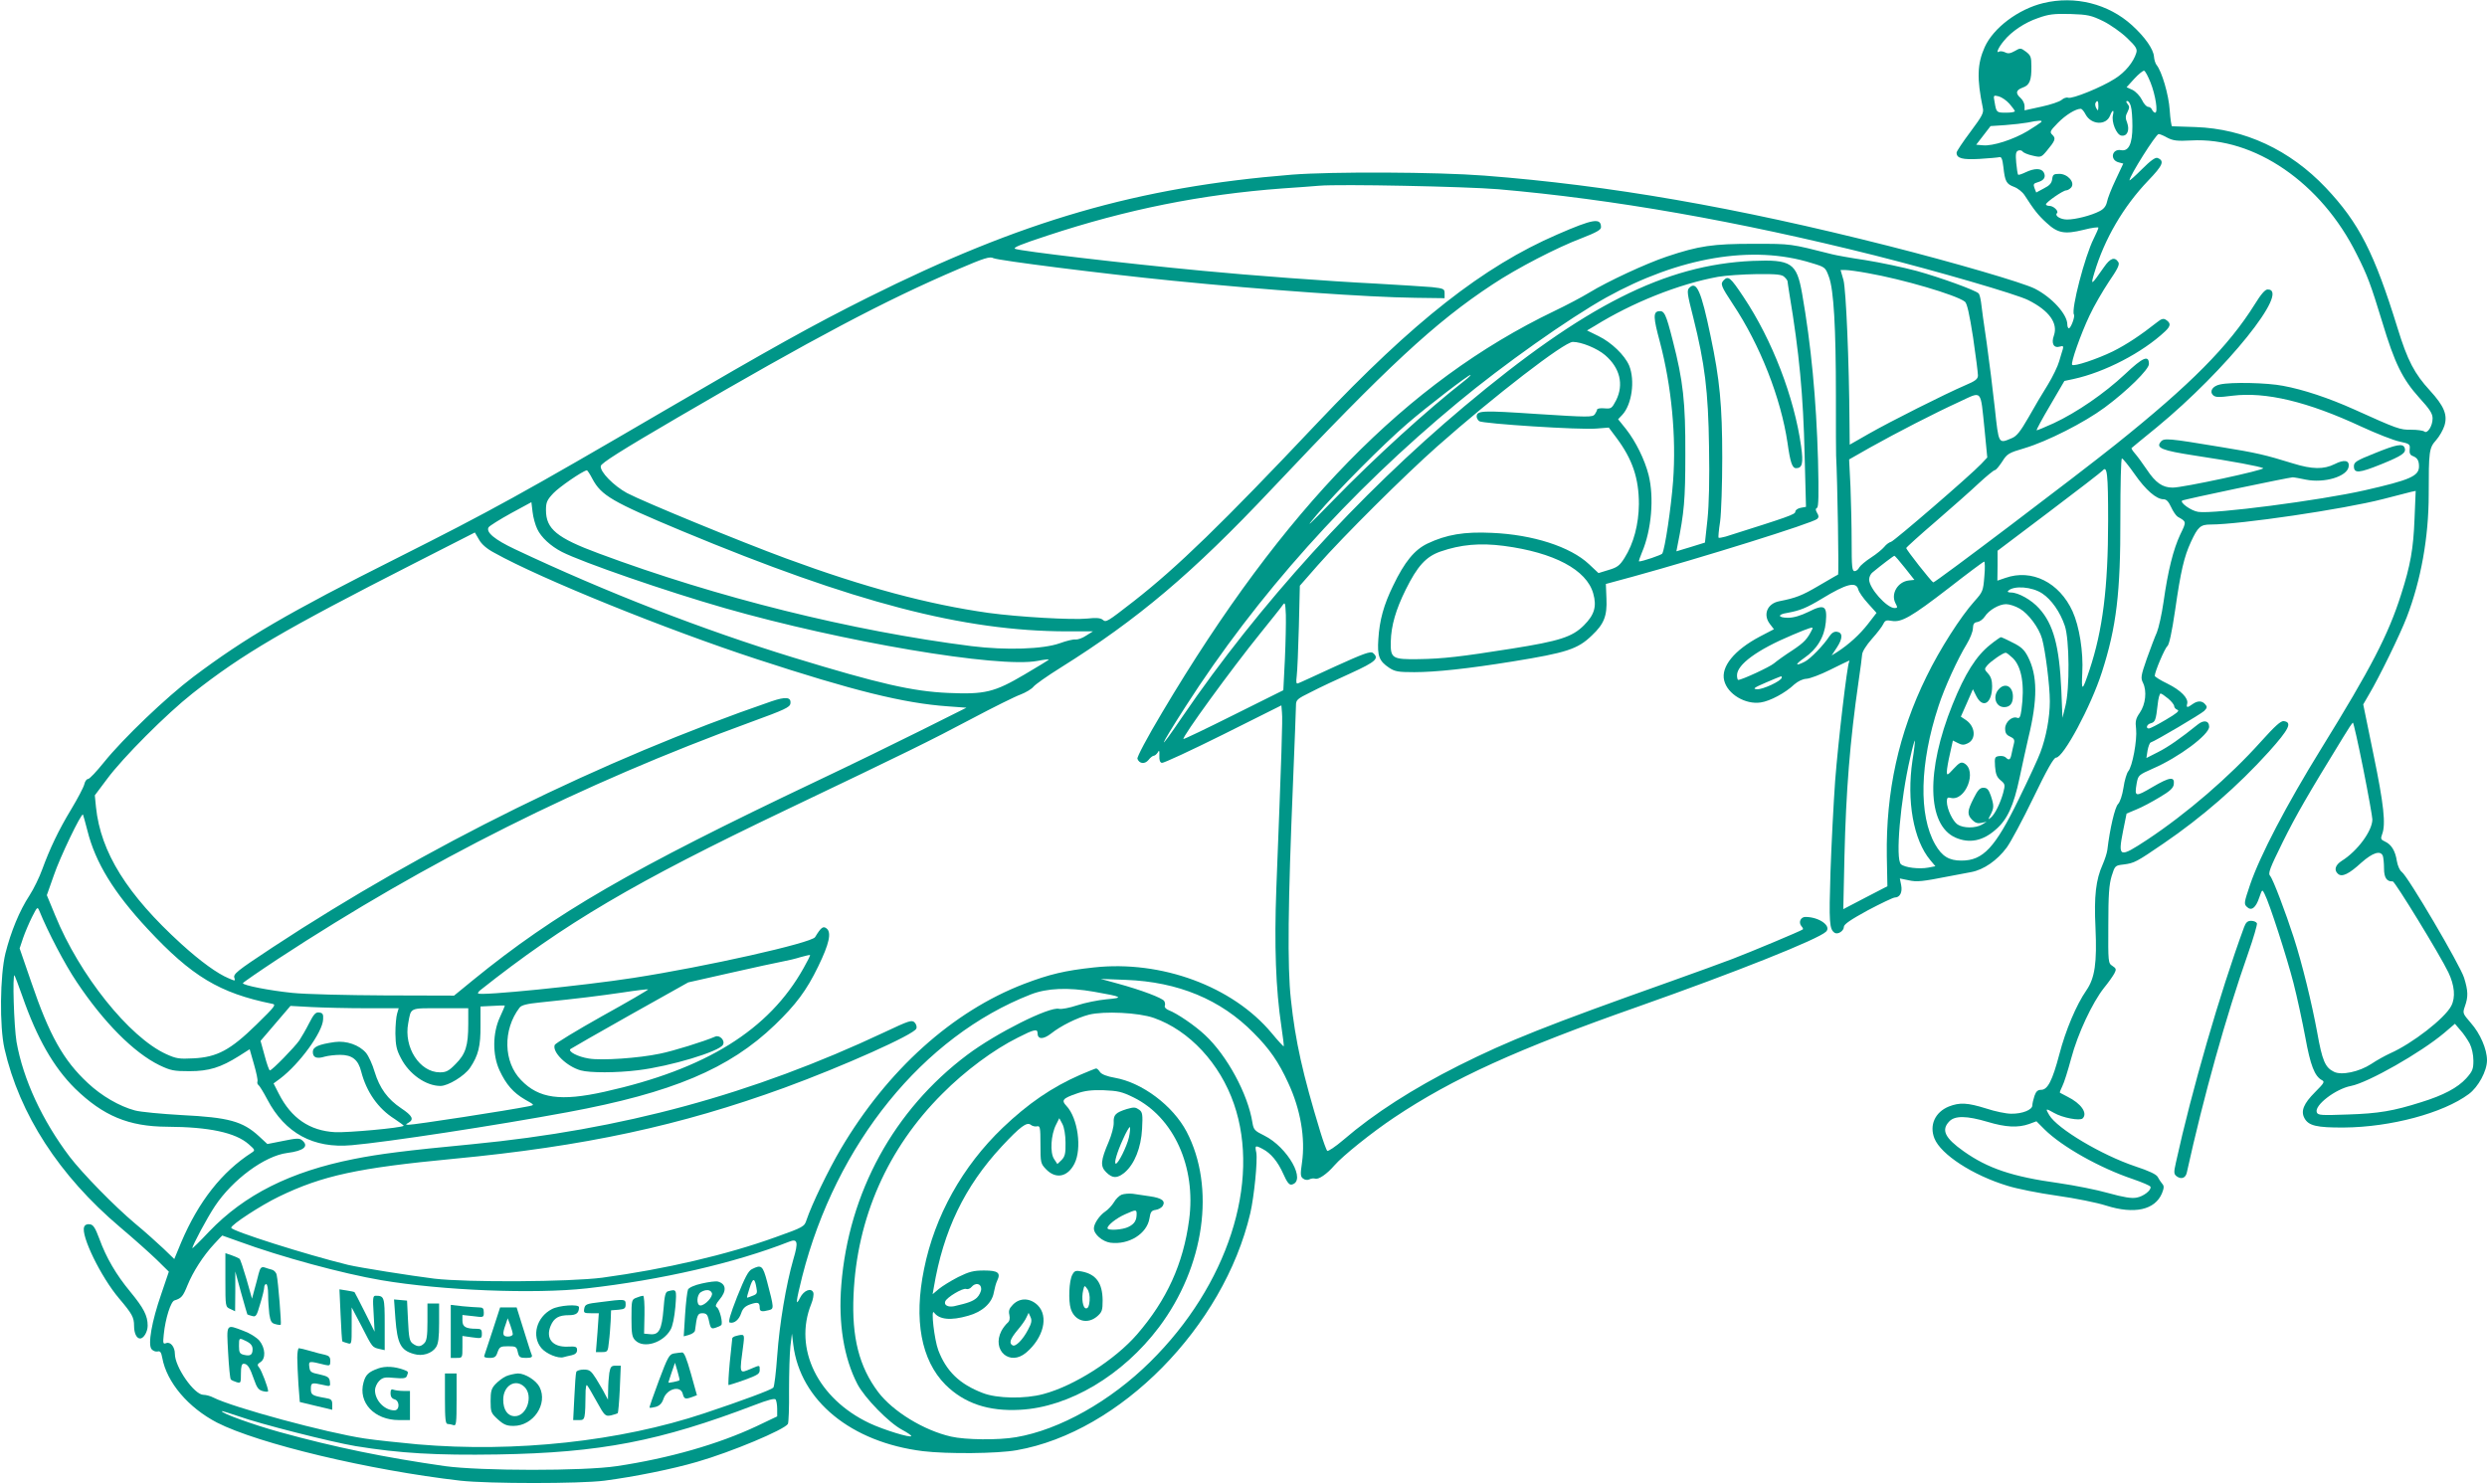 <?xml version="1.0" standalone="no"?>
<!DOCTYPE svg PUBLIC "-//W3C//DTD SVG 20010904//EN"
 "http://www.w3.org/TR/2001/REC-SVG-20010904/DTD/svg10.dtd">
<svg version="1.0" xmlns="http://www.w3.org/2000/svg"
 width="1280pt" height="764pt" viewBox="0 0 1280 764"
 preserveAspectRatio="xMidYMid meet">
<g transform="translate(0,764) scale(0.1,-0.1)"
fill="#009688" stroke="none">
<path d="M10516 7624 c-128 -31 -256 -127 -301 -226 -39 -87 -41 -163 -10
-313 6 -26 -3 -42 -64 -124 -39 -52 -71 -100 -71 -107 0 -29 30 -37 118 -32
48 3 94 7 102 9 11 3 16 -9 21 -51 8 -74 15 -87 55 -102 19 -7 43 -26 54 -43
49 -76 70 -103 113 -142 58 -54 93 -60 191 -36 42 11 76 15 76 11 0 -5 -11
-30 -24 -56 -46 -91 -117 -365 -102 -391 7 -10 -16 -71 -26 -71 -4 0 -8 9 -8
20 0 52 -79 139 -167 184 -61 31 -418 135 -753 220 -789 200 -1435 312 -2080
362 -247 19 -783 21 -990 5 -794 -64 -1392 -237 -2184 -633 -282 -141 -501
-263 -1042 -579 -736 -430 -896 -518 -1379 -761 -562 -282 -781 -410 -1050
-612 -139 -105 -361 -317 -460 -440 -38 -47 -74 -86 -82 -86 -7 0 -16 -12 -19
-27 -4 -16 -34 -73 -67 -128 -66 -109 -110 -202 -150 -311 -14 -39 -43 -99
-65 -133 -52 -79 -96 -187 -124 -298 -28 -114 -31 -376 -5 -491 77 -338 282
-654 595 -919 70 -59 155 -135 189 -168 l62 -61 -39 -115 c-49 -141 -70 -260
-50 -284 8 -9 21 -14 31 -12 13 4 19 -4 24 -32 23 -127 134 -257 282 -334 214
-109 784 -245 1253 -299 147 -16 613 -16 740 0 154 20 352 60 478 97 177 51
448 165 467 195 4 6 7 84 6 173 0 89 3 191 7 227 l8 65 7 -58 c36 -287 297
-501 667 -547 125 -15 383 -13 483 5 531 93 1065 635 1202 1220 20 87 38 271
31 311 -8 38 -6 40 32 20 43 -22 79 -66 107 -129 18 -41 30 -57 42 -55 80 16
-19 193 -141 253 -49 24 -54 30 -60 66 -23 147 -131 346 -244 451 -52 49 -143
111 -187 128 -13 5 -23 15 -20 22 3 7 1 18 -3 25 -10 16 -119 57 -236 89 l-91
25 130 -5 c268 -10 488 -101 657 -273 82 -82 129 -150 178 -257 64 -137 89
-286 71 -411 -9 -61 -8 -72 6 -82 9 -7 22 -9 32 -4 9 5 22 6 29 4 17 -7 61 23
99 67 43 50 197 173 308 247 302 202 635 353 1255 571 507 179 928 347 968
386 30 29 -35 76 -106 76 -24 0 -37 -27 -21 -47 7 -7 10 -15 8 -17 -7 -7 -270
-117 -362 -152 -50 -19 -192 -71 -316 -115 -642 -228 -837 -306 -1093 -434
-236 -119 -435 -246 -593 -382 -42 -36 -80 -61 -84 -57 -5 5 -21 50 -36 99
-90 296 -128 464 -151 680 -19 171 -15 494 11 1120 8 198 15 375 15 392 0 31
5 35 78 71 42 22 134 65 205 97 129 59 147 76 113 104 -12 10 -50 -4 -193 -69
-98 -45 -184 -85 -191 -87 -11 -5 -12 4 -8 38 3 24 8 138 11 254 l5 210 92
105 c133 151 449 465 615 612 295 261 654 538 698 538 44 0 125 -33 166 -68
77 -66 97 -151 57 -232 -22 -42 -25 -45 -60 -42 -21 2 -38 -1 -38 -6 0 -4 -6
-16 -12 -25 -12 -15 -33 -15 -298 2 -285 19 -310 18 -310 -14 0 -7 6 -17 13
-23 16 -13 524 -46 604 -38 l63 5 39 -52 c83 -111 116 -209 116 -342 -1 -104
-27 -203 -74 -277 -25 -40 -38 -49 -82 -62 l-52 -16 -49 46 c-96 90 -289 152
-499 161 -144 7 -235 -9 -332 -55 -67 -32 -118 -94 -177 -217 -48 -98 -70
-177 -76 -275 -6 -86 4 -113 55 -147 30 -20 47 -23 130 -23 110 0 277 18 506
55 277 45 335 63 408 134 63 59 79 101 75 190 l-3 75 140 38 c353 97 927 276
948 297 9 9 8 16 -1 31 -8 14 -9 21 0 26 8 5 9 72 5 243 -9 318 -36 598 -82
860 -28 158 -55 176 -255 168 -450 -20 -864 -229 -1485 -750 -544 -457 -1055
-1019 -1450 -1597 -133 -196 -125 -168 16 52 369 575 840 1101 1403 1567 231
192 569 431 762 539 376 209 755 273 1058 178 70 -21 71 -22 89 -71 25 -67 36
-261 36 -615 0 -157 0 -294 1 -305 7 -131 15 -611 10 -613 -4 -1 -49 -28 -101
-58 -85 -50 -116 -62 -202 -79 -62 -12 -85 -70 -47 -118 l20 -26 -71 -37
c-133 -70 -203 -156 -185 -227 17 -70 109 -125 188 -113 48 7 127 49 173 93
20 17 43 28 63 29 17 1 71 21 119 45 48 24 92 45 97 47 5 3 6 0 3 -5 -10 -17
-56 -406 -72 -613 -8 -113 -19 -324 -24 -470 -8 -259 -6 -294 22 -312 16 -10
47 10 47 31 0 13 35 37 123 85 68 36 131 66 139 66 26 0 40 26 33 63 l-7 35
44 -9 c44 -10 71 -7 213 21 33 6 83 16 111 21 64 12 133 60 182 126 20 27 82
142 137 256 70 145 105 207 117 207 38 0 180 265 236 440 75 233 96 409 95
793 0 169 3 307 8 307 5 0 34 -36 65 -80 57 -82 112 -130 149 -130 15 0 26
-12 39 -40 10 -22 25 -44 34 -50 46 -26 46 -24 13 -92 -35 -75 -63 -184 -86
-348 -9 -63 -25 -133 -34 -155 -10 -22 -33 -83 -52 -136 -31 -89 -32 -99 -19
-125 20 -42 13 -109 -17 -153 -21 -30 -24 -44 -19 -84 6 -56 -19 -194 -41
-218 -7 -9 -19 -47 -24 -84 -6 -39 -18 -74 -28 -84 -16 -16 -42 -126 -55 -236
-2 -16 -13 -50 -24 -75 -35 -78 -45 -162 -37 -326 8 -181 -3 -258 -47 -322
-52 -75 -107 -206 -139 -329 -36 -136 -60 -183 -94 -183 -17 0 -26 -8 -34 -31
-6 -18 -11 -40 -11 -49 0 -23 -52 -44 -109 -43 -26 0 -84 12 -129 27 -96 30
-136 32 -192 10 -71 -29 -101 -96 -74 -164 33 -83 198 -190 376 -244 47 -15
162 -38 255 -51 93 -13 207 -36 253 -51 146 -46 251 -22 287 63 11 28 12 38 1
50 -7 8 -17 24 -23 35 -7 13 -45 31 -115 54 -173 58 -402 194 -443 264 -21 35
-19 36 25 11 43 -25 133 -42 147 -28 27 27 -8 77 -79 112 -19 10 -36 19 -38
20 -2 2 4 17 12 33 9 17 29 81 46 144 34 128 109 287 169 363 23 28 46 61 53
74 11 21 10 26 -10 39 -22 14 -22 19 -21 211 0 156 4 207 17 251 17 54 18 55
62 60 55 7 66 13 205 108 198 135 384 297 542 472 105 117 122 152 77 158 -15
2 -45 -25 -117 -105 -163 -182 -383 -371 -585 -505 -146 -96 -152 -93 -125 45
l18 89 50 21 c28 11 82 40 120 63 53 31 71 48 73 67 5 41 -20 38 -109 -14 -90
-53 -94 -52 -82 19 8 42 10 43 84 76 132 57 289 174 289 215 0 31 -27 37 -58
12 -88 -71 -154 -117 -206 -143 l-59 -30 6 39 c4 21 11 39 16 41 25 8 258 146
275 162 16 16 17 22 6 34 -16 20 -40 20 -66 1 -26 -19 -33 -19 -27 3 7 28 -33
69 -102 103 -36 17 -65 36 -65 40 0 21 52 143 65 153 9 7 23 70 40 186 29 202
46 274 81 350 36 78 49 90 102 90 150 0 686 79 887 131 66 17 131 34 144 37
l24 5 -6 -144 c-6 -155 -21 -239 -69 -389 -66 -208 -155 -379 -412 -795 -178
-288 -314 -549 -365 -698 -31 -92 -33 -100 -17 -115 23 -23 46 -6 64 48 15 43
15 43 27 19 25 -47 115 -327 149 -459 19 -74 46 -200 61 -280 26 -144 48 -200
85 -220 16 -8 12 -15 -35 -62 -59 -59 -74 -97 -55 -133 21 -40 63 -50 205 -49
239 2 509 74 641 172 49 36 94 119 94 174 0 57 -35 138 -83 192 -42 49 -43 50
-31 85 18 50 17 80 -4 148 -20 64 -290 524 -321 545 -10 7 -21 32 -25 56 -8
52 -28 85 -61 100 -22 10 -23 15 -15 37 20 51 9 154 -44 410 l-53 259 29 50
c53 89 160 308 195 399 73 190 113 411 113 632 0 221 2 239 37 278 18 20 37
54 44 76 17 56 -2 101 -75 181 -79 86 -115 154 -166 320 -120 388 -198 542
-370 724 -185 195 -418 303 -670 312 -63 2 -118 4 -121 4 -3 0 -9 37 -12 83
-5 79 -41 201 -68 233 -6 8 -12 27 -13 43 -3 38 -46 100 -113 161 -121 110
-293 154 -457 114z m309 -93 c38 -19 93 -58 123 -87 45 -43 53 -56 47 -76 -14
-47 -57 -100 -110 -133 -68 -44 -221 -106 -241 -98 -8 3 -23 -2 -33 -11 -10
-9 -57 -25 -104 -35 l-87 -19 0 22 c0 13 -9 31 -20 41 -28 25 -25 41 10 54 36
12 46 37 45 110 0 47 -3 56 -28 75 -27 20 -29 20 -58 3 -23 -13 -35 -14 -50
-6 -11 5 -25 7 -31 3 -17 -11 -2 23 25 55 39 49 108 95 176 118 55 20 82 23
167 21 90 -3 107 -7 169 -37z m243 -315 c26 -65 40 -156 24 -156 -5 0 -12 7
-16 15 -3 8 -12 15 -20 15 -8 0 -23 16 -32 36 -10 20 -31 42 -48 51 l-31 14
40 44 c22 24 45 42 50 41 6 -1 20 -28 33 -60z m-726 -110 c15 -17 27 -34 28
-38 0 -5 -20 -8 -44 -8 -50 0 -51 0 -60 53 -7 37 -7 38 21 31 15 -4 40 -21 55
-38z m458 -13 c-1 -24 -2 -26 -11 -10 -5 9 -7 22 -4 27 10 17 15 11 15 -17z
m167 0 c5 -16 8 -62 8 -103 0 -90 -19 -130 -58 -123 -48 9 -60 -51 -12 -63
l23 -6 -39 -83 c-22 -46 -42 -97 -45 -115 -5 -21 -16 -36 -38 -47 -42 -22
-123 -43 -167 -43 -35 0 -66 20 -52 33 10 10 -18 37 -38 37 -11 0 -19 4 -19 8
0 11 88 72 104 72 7 0 19 7 26 15 21 26 -18 70 -61 70 -30 0 -34 -4 -37 -28
-3 -20 -13 -32 -43 -47 l-39 -21 -9 23 c-7 19 -5 24 17 30 32 9 43 27 31 50
-12 23 -48 23 -94 1 -19 -9 -36 -15 -38 -12 -3 2 -7 30 -10 61 -4 46 -2 58 11
63 8 3 18 1 22 -5 4 -6 27 -16 51 -21 42 -10 45 -9 72 23 45 54 49 65 31 83
-16 15 -14 20 27 62 40 41 92 73 118 73 6 0 17 -13 25 -29 29 -54 106 -58 126
-6 12 31 22 33 15 3 -9 -36 18 -102 43 -106 30 -5 44 27 30 66 -10 24 -9 36 2
56 10 21 11 28 0 41 -8 10 -9 15 -1 15 6 0 14 -12 18 -27z m-462 -82 c-6 -5
-37 -26 -70 -46 -72 -43 -179 -78 -229 -73 l-35 3 37 48 37 48 75 5 c41 3 93
9 115 13 57 12 81 13 70 2z m650 -80 c29 -15 50 -18 123 -14 325 18 669 -218
851 -585 56 -110 73 -157 132 -350 64 -213 104 -293 190 -389 55 -60 69 -82
69 -107 0 -39 -27 -81 -43 -67 -7 5 -37 9 -67 9 -58 -1 -71 4 -295 105 -129
58 -261 102 -365 121 -81 16 -267 20 -324 7 -38 -8 -56 -35 -36 -55 13 -12 29
-12 100 -3 171 21 386 -30 663 -159 78 -36 167 -71 197 -77 52 -11 55 -14 52
-40 -2 -19 2 -29 15 -34 24 -9 33 -23 33 -54 0 -50 -47 -70 -280 -123 -229
-52 -776 -123 -856 -111 -36 5 -96 48 -83 58 6 6 552 120 569 120 8 0 39 -6
68 -12 95 -19 213 16 220 67 5 33 -23 38 -72 13 -56 -28 -116 -27 -213 3 -146
45 -188 55 -373 85 -271 45 -293 47 -309 27 -27 -32 6 -45 175 -71 198 -30
335 -56 352 -65 15 -8 -416 -101 -466 -100 -52 0 -88 25 -133 93 -23 34 -51
72 -62 84 -11 13 -19 25 -16 27 2 2 60 50 129 106 357 294 692 710 571 710
-13 0 -34 -24 -66 -76 -135 -216 -329 -412 -715 -721 -205 -164 -932 -714
-940 -711 -10 4 -140 169 -139 177 0 3 68 65 151 136 83 72 183 160 223 198
40 37 77 67 82 67 6 0 22 20 38 44 25 40 33 45 115 69 117 35 308 132 412 209
115 85 228 196 228 224 0 48 -30 36 -123 -52 -107 -100 -248 -197 -368 -253
-46 -21 -85 -37 -87 -36 -2 2 29 60 70 129 l73 125 47 10 c161 35 355 136 471
245 30 28 31 43 4 60 -12 8 -23 5 -44 -12 -85 -67 -157 -115 -229 -151 -80
-39 -199 -79 -209 -69 -9 8 44 158 89 253 23 50 69 128 100 175 44 64 56 88
49 100 -19 30 -42 22 -75 -26 -66 -95 -69 -96 -49 -29 52 175 150 342 276 474
77 80 87 103 49 118 -11 4 -36 -14 -80 -58 -35 -35 -64 -61 -64 -57 0 22 136
238 150 238 6 0 26 -8 45 -19z m-3445 -265 c589 -51 1230 -163 1940 -341 317
-80 731 -200 789 -230 108 -54 154 -119 132 -182 -15 -41 -1 -67 31 -57 16 5
19 2 15 -13 -3 -10 -12 -38 -19 -63 -7 -25 -33 -79 -58 -120 -26 -41 -71 -117
-100 -169 -42 -73 -61 -97 -87 -107 -68 -29 -66 -31 -86 154 -10 92 -29 244
-42 337 -14 94 -27 188 -29 209 -3 21 -8 42 -13 46 -18 17 -198 82 -317 115
-71 19 -190 44 -265 56 -75 11 -152 25 -171 30 -218 55 -208 54 -405 54 -209
0 -280 -10 -447 -66 -107 -36 -303 -127 -398 -185 -36 -22 -117 -65 -180 -95
-758 -364 -1394 -1014 -2019 -2067 -77 -129 -130 -229 -127 -238 10 -26 38
-29 57 -6 9 12 22 22 28 22 5 0 14 8 20 17 7 14 9 10 8 -17 -1 -23 3 -35 13
-37 8 -2 150 64 315 146 l300 150 3 -37 c4 -35 -2 -211 -29 -905 -11 -295 -3
-517 26 -711 8 -55 14 -101 12 -102 -1 -2 -30 29 -62 68 -201 241 -568 376
-915 338 -149 -16 -229 -35 -360 -85 -367 -141 -702 -442 -942 -848 -66 -112
-151 -289 -177 -367 -11 -34 -15 -37 -158 -88 -252 -91 -569 -165 -893 -209
-170 -22 -693 -25 -865 -5 -120 15 -386 57 -444 71 -216 53 -601 175 -601 191
0 16 152 115 245 160 225 109 407 148 900 195 673 64 1165 170 1703 366 303
111 667 274 678 304 4 9 0 23 -9 32 -14 14 -29 9 -154 -50 -680 -320 -1348
-502 -2123 -577 -345 -33 -477 -50 -608 -76 -328 -65 -564 -184 -746 -374 -47
-50 -86 -88 -86 -85 0 14 76 156 116 216 91 137 256 259 372 274 87 11 114 35
76 66 -13 11 -29 10 -97 -4 l-81 -16 -43 40 c-84 77 -155 97 -398 109 -104 6
-213 16 -241 24 -79 21 -172 75 -242 141 -126 117 -198 246 -291 519 l-60 174
18 54 c10 29 31 78 46 108 27 53 28 54 38 30 43 -106 130 -273 192 -365 139
-208 293 -363 425 -428 59 -28 74 -31 155 -31 101 0 161 19 255 78 l55 35 22
-77 c12 -42 21 -82 18 -89 -2 -7 0 -15 5 -18 5 -3 26 -37 46 -75 91 -173 237
-253 434 -235 183 16 740 101 1112 170 538 100 831 223 1066 449 108 104 163
177 223 301 57 117 69 174 44 195 -18 15 -29 7 -60 -44 -19 -30 -561 -152
-936 -210 -258 -40 -785 -93 -798 -80 -3 2 2 10 11 17 434 344 790 554 1578
930 622 297 736 353 949 466 113 60 228 117 254 126 26 10 56 28 65 39 9 12
73 57 142 100 396 248 677 485 1083 916 596 632 844 862 1139 1056 125 83 331
190 461 239 72 28 97 42 97 55 0 50 -39 44 -225 -37 -381 -165 -739 -446
-1233 -968 -494 -523 -723 -745 -947 -920 -139 -108 -142 -110 -160 -95 -11 9
-34 11 -78 6 -78 -8 -355 8 -509 29 -311 44 -637 131 -1044 281 -231 85 -732
291 -817 336 -68 37 -140 110 -135 139 2 15 105 80 396 250 694 405 1070 604
1445 764 133 57 162 66 180 56 26 -12 561 -80 922 -116 481 -48 1004 -85 1250
-88 l150 -2 0 25 c0 23 -4 25 -65 32 -36 3 -164 11 -285 18 -244 12 -658 43
-895 66 -413 39 -934 101 -965 113 -14 6 28 23 165 68 409 135 792 212 1210
243 80 5 165 12 190 14 108 9 749 -4 920 -18z m1903 -432 c178 -31 455 -112
500 -147 11 -9 23 -62 42 -184 14 -95 25 -183 25 -195 0 -19 -12 -29 -67 -52
-100 -43 -383 -185 -495 -249 l-98 -56 -1 107 c-2 322 -18 690 -31 740 l-15
52 26 0 c14 0 66 -7 114 -16z m-429 -20 c9 -8 16 -18 16 -22 0 -4 5 -34 10
-67 50 -299 71 -519 78 -827 l7 -267 -27 -5 c-16 -3 -28 -12 -28 -20 0 -14
-35 -26 -358 -128 -18 -5 -35 -8 -37 -6 -2 2 1 39 8 83 6 44 11 193 11 330 0
268 -13 403 -60 625 -48 231 -72 286 -109 249 -14 -13 -12 -29 20 -154 59
-236 77 -377 81 -665 3 -167 0 -296 -8 -374 l-13 -119 -74 -23 -73 -22 6 31
c34 169 40 233 40 467 1 270 -11 379 -65 588 -35 137 -43 154 -72 150 -29 -4
-28 -33 6 -158 60 -227 85 -488 68 -717 -10 -134 -42 -351 -56 -373 -5 -7
-101 -40 -119 -40 -3 0 4 21 15 47 49 115 63 282 34 398 -20 79 -66 172 -116
236 l-41 51 21 22 c50 53 67 177 36 254 -23 54 -92 120 -158 152 l-59 29 39
23 c193 120 433 216 635 253 40 7 130 13 200 14 103 1 130 -2 142 -15z m-1644
-532 c-196 -153 -465 -398 -678 -617 -134 -137 -150 -152 -86 -76 104 123 343
364 469 472 102 88 312 249 323 249 4 0 -9 -13 -28 -28z m2674 -252 l14 -145
-31 -33 c-58 -61 -448 -397 -464 -401 -9 -2 -25 -13 -35 -26 -10 -12 -40 -37
-68 -55 -28 -18 -55 -41 -61 -51 -5 -11 -16 -19 -24 -19 -13 0 -15 25 -15 148
0 81 -3 210 -6 287 l-7 140 109 62 c136 76 328 175 459 235 119 55 107 68 129
-142z m636 -470 c0 -345 -28 -565 -96 -769 -37 -111 -42 -113 -37 -15 6 108
-15 240 -50 317 -68 149 -210 220 -346 172 l-41 -14 1 77 0 77 265 200 c146
110 270 206 276 213 23 27 28 -16 28 -258z m-7801 215 c46 -86 101 -118 465
-270 882 -367 1446 -514 1976 -515 l135 0 -35 -22 c-19 -13 -43 -21 -55 -20
-11 2 -47 -7 -80 -19 -86 -31 -278 -37 -455 -15 -616 78 -1309 250 -1918 477
-216 80 -272 126 -272 223 0 40 5 52 38 87 29 31 149 114 172 118 3 1 16 -19
29 -44z m-284 -258 c20 -43 69 -88 127 -118 106 -54 537 -203 837 -289 604
-173 1410 -310 1611 -272 30 6 56 9 58 7 2 -1 -55 -36 -125 -77 -156 -92 -204
-103 -392 -95 -184 8 -355 47 -797 182 -469 144 -964 336 -1434 558 -104 49
-151 88 -135 113 6 8 57 40 115 72 l105 57 6 -50 c3 -28 14 -67 24 -88z m-220
-123 c240 -134 888 -396 1350 -547 495 -162 756 -227 984 -243 l95 -7 -230
-115 c-126 -63 -368 -181 -539 -262 -958 -455 -1348 -681 -1769 -1024 l-99
-81 -356 1 c-196 1 -410 6 -476 13 -118 12 -255 39 -255 50 0 3 81 59 181 125
767 503 1562 901 2436 1220 170 62 198 75 201 94 5 34 -23 37 -97 12 -869
-299 -1783 -750 -2567 -1266 -189 -125 -206 -138 -197 -160 5 -14 2 -14 -30 0
-58 24 -145 87 -244 177 -279 254 -415 472 -439 704 l-6 61 63 84 c82 111 306
335 439 440 260 205 473 329 1140 669 l314 160 21 -36 c13 -24 40 -48 80 -69z
m5195 36 c258 -34 426 -123 460 -245 19 -67 6 -110 -48 -164 -60 -60 -126 -81
-372 -120 -265 -42 -354 -52 -479 -54 -136 -2 -145 4 -143 90 2 83 26 165 77
268 60 121 104 170 179 196 104 36 203 45 326 29z m2064 -113 l49 -62 -29 -3
c-57 -7 -93 -68 -69 -116 12 -23 12 -26 -4 -26 -40 0 -131 102 -131 147 0 13
8 30 18 37 46 38 108 85 112 85 3 0 27 -28 54 -62z m409 -44 c-6 -75 -8 -80
-51 -128 -71 -79 -179 -248 -247 -388 -143 -291 -209 -592 -204 -925 l3 -154
-114 -59 -113 -59 6 273 c8 334 28 591 73 902 9 61 17 122 18 136 1 15 21 47
50 80 27 30 53 64 59 77 9 19 16 21 43 16 50 -9 101 20 294 169 96 75 178 136
182 136 4 1 5 -34 1 -76z m-649 -67 c3 -13 26 -46 50 -72 l44 -49 -44 -57
c-43 -55 -98 -105 -158 -144 l-29 -18 27 41 c31 47 31 77 0 81 -14 2 -27 -6
-39 -24 -29 -45 -97 -115 -126 -130 -51 -26 -52 -15 -3 19 66 45 104 109 111
184 8 85 -7 95 -88 54 -41 -20 -77 -31 -106 -31 -53 0 -57 17 -5 25 66 12 99
25 180 74 125 76 175 89 186 47z m947 -21 c47 -31 92 -95 116 -166 24 -70 26
-323 3 -414 l-15 -60 -6 145 c-10 224 -41 338 -114 418 -39 44 -107 82 -145
82 -15 0 -20 4 -14 9 29 28 123 21 175 -14z m-3898 -339 l-8 -159 -255 -127
c-140 -70 -257 -126 -259 -124 -9 8 245 358 398 547 53 66 103 128 111 140 14
20 15 16 18 -48 1 -39 -1 -142 -5 -229z m3782 261 c44 -25 99 -98 115 -155 17
-60 40 -241 40 -322 0 -83 -19 -185 -49 -264 -10 -28 -60 -136 -111 -240 -122
-250 -183 -316 -295 -316 -64 0 -100 22 -135 83 -86 150 -80 418 17 712 30 94
100 246 145 319 17 28 32 65 32 81 1 23 6 31 23 33 12 2 29 14 38 28 22 34 74
64 110 64 17 0 48 -10 70 -23z m-1067 -104 c-25 -52 -42 -70 -102 -110 -39
-25 -82 -56 -96 -68 -21 -18 -165 -85 -184 -85 -3 0 -6 11 -6 24 0 55 103 131
284 207 94 40 110 44 104 32z m-158 -251 c0 -17 -100 -63 -128 -60 -23 2 -15
8 48 35 87 37 80 35 80 25z m1989 -108 c17 -14 31 -32 31 -39 0 -7 8 -16 17
-19 12 -5 -4 -18 -60 -51 -42 -25 -81 -45 -87 -45 -18 0 -11 22 10 27 22 6 26
16 35 96 3 31 10 57 15 57 5 0 22 -12 39 -26z m1004 -361 c26 -131 47 -248 47
-261 0 -59 -77 -163 -157 -213 -35 -22 -42 -49 -19 -68 20 -17 56 0 120 59 58
51 98 64 110 34 3 -9 6 -38 6 -64 0 -48 14 -69 45 -67 11 0 241 -375 286 -468
32 -67 38 -129 15 -173 -33 -64 -201 -194 -314 -244 -26 -12 -70 -36 -98 -55
-61 -40 -153 -60 -192 -40 -45 22 -60 57 -86 203 -27 147 -77 353 -121 489
-41 127 -106 299 -121 316 -12 13 -3 37 65 175 69 139 126 238 312 541 24 40
46 73 49 73 3 0 27 -107 53 -237z m-2320 42 c-31 -207 5 -410 92 -513 l26 -31
-36 -7 c-48 -9 -121 0 -141 17 -30 24 -3 332 47 547 11 51 23 92 24 90 2 -2
-3 -48 -12 -103z m-9393 -361 c41 -164 135 -318 310 -506 227 -244 370 -330
640 -385 23 -4 17 -12 -80 -107 -134 -131 -202 -168 -325 -174 -74 -4 -89 -1
-140 22 -190 87 -446 407 -571 714 l-43 104 36 102 c31 92 141 321 150 313 1
-2 12 -39 23 -83z m3686 -707 c-178 -319 -503 -521 -1025 -637 -225 -50 -338
-35 -429 60 -91 93 -95 259 -8 373 10 13 37 20 107 27 203 21 299 33 423 51
71 11 131 18 132 16 2 -2 -104 -64 -236 -137 -132 -74 -242 -141 -245 -149
-14 -37 62 -111 134 -131 47 -13 184 -13 296 1 165 20 417 96 436 131 12 22
-17 52 -40 42 -55 -24 -218 -75 -285 -88 -108 -23 -300 -36 -365 -25 -57 9
-109 36 -95 49 5 4 143 83 308 176 l298 167 217 49 c119 27 239 53 266 58 28
5 70 15 95 23 25 7 47 12 49 11 2 -2 -13 -32 -33 -67z m-4021 -145 c75 -216
161 -366 271 -475 145 -141 276 -196 474 -197 216 -1 352 -30 420 -90 33 -29
34 -31 16 -43 -154 -99 -274 -252 -363 -461 l-36 -87 -56 54 c-31 29 -96 88
-146 129 -106 89 -271 258 -336 343 -141 186 -240 399 -274 592 -13 79 -22
353 -10 342 2 -3 20 -51 40 -107z m5515 23 c149 -26 156 -31 65 -39 -44 -4
-112 -18 -151 -31 -39 -13 -81 -21 -93 -18 -49 13 -324 -125 -473 -237 -377
-283 -610 -708 -648 -1184 -16 -198 13 -376 83 -511 38 -72 162 -199 230 -235
26 -14 47 -28 47 -32 0 -12 -143 32 -215 66 -266 126 -392 384 -300 613 10 24
14 50 11 59 -10 27 -49 12 -68 -26 -25 -50 -22 -22 11 110 174 682 622 1235
1176 1451 84 33 193 37 325 14z m-3057 -131 c-38 -82 -39 -194 -2 -274 34 -73
71 -115 131 -150 50 -28 50 -28 22 -34 -108 -22 -591 -96 -622 -96 -16 1 -16
1 1 11 29 17 19 36 -38 74 -70 47 -111 103 -137 188 -11 38 -31 81 -44 97 -35
41 -101 64 -161 56 -84 -12 -113 -25 -113 -51 0 -29 20 -37 62 -24 18 5 54 9
79 9 61 0 93 -25 108 -86 27 -104 86 -190 172 -244 27 -18 48 -34 47 -35 -11
-11 -288 -36 -353 -33 -131 7 -226 72 -290 198 l-27 53 34 25 c100 76 218 238
221 304 2 27 -2 34 -20 36 -18 3 -28 -8 -52 -55 -16 -32 -39 -71 -50 -88 -24
-35 -141 -155 -152 -155 -4 0 -16 34 -27 76 l-21 76 77 90 77 90 110 -6 c61
-3 186 -6 279 -6 l168 0 -8 -27 c-5 -16 -9 -62 -9 -103 1 -61 6 -85 28 -126
42 -83 129 -144 204 -144 39 0 123 51 152 93 43 64 55 112 54 219 l0 97 61 3
c34 2 62 3 64 2 1 -1 -10 -28 -25 -60z m-163 -36 c0 -112 -14 -154 -65 -205
-35 -36 -49 -43 -81 -43 -104 0 -187 129 -163 253 15 82 5 77 165 77 l144 0 0
-82z m3529 32 c182 -64 340 -234 412 -443 139 -403 -33 -934 -431 -1327 -205
-203 -467 -350 -690 -388 -91 -16 -262 -14 -335 3 -141 32 -300 130 -375 229
-98 130 -137 282 -127 500 17 396 175 755 457 1036 116 117 264 227 389 289
84 43 101 46 101 23 0 -33 29 -34 70 -2 49 39 133 81 195 97 77 19 255 11 334
-17z m6772 -132 c11 -22 19 -57 19 -88 0 -44 -5 -55 -37 -91 -44 -48 -116 -87
-233 -123 -142 -45 -218 -58 -377 -63 -137 -5 -153 -4 -159 11 -14 36 97 121
176 136 88 17 359 171 480 273 l55 47 28 -33 c16 -17 37 -49 48 -69z m-2481
-403 c93 -28 156 -31 213 -11 l38 14 42 -42 c90 -89 284 -198 453 -255 49 -17
90 -34 92 -40 6 -17 -36 -50 -72 -56 -25 -5 -67 2 -143 23 -59 17 -175 40
-258 52 -239 33 -365 76 -489 164 -96 68 -116 109 -74 153 29 31 90 30 198 -2z
m-8999 -616 c215 -79 532 -165 732 -199 313 -53 786 -72 1057 -42 382 43 764
131 1041 240 44 18 49 -1 22 -91 -37 -129 -71 -329 -83 -497 -6 -85 -15 -159
-20 -163 -10 -11 -157 -66 -355 -132 -434 -145 -973 -203 -1475 -160 -96 9
-219 22 -272 30 -196 29 -680 160 -780 211 -15 8 -38 14 -51 14 -47 0 -147
143 -147 211 0 36 -23 64 -45 55 -16 -6 -17 -1 -12 46 8 80 36 169 55 174 36
11 44 21 67 78 28 69 81 152 137 212 22 24 41 44 42 44 1 0 40 -14 87 -31z
m2769 -862 l0 -38 -107 -51 c-196 -92 -450 -165 -718 -205 -170 -26 -703 -25
-885 0 -307 44 -564 96 -853 176 -133 37 -303 98 -295 107 2 1 42 -11 88 -27
108 -39 475 -132 600 -153 227 -37 414 -48 730 -43 531 9 835 68 1325 255 67
26 102 35 107 28 4 -6 8 -28 8 -49z"/>
<path d="M12220 5306 c-93 -37 -105 -45 -105 -66 0 -38 26 -36 140 10 108 44
131 59 121 85 -9 24 -43 17 -156 -29z"/>
<path d="M8872 6198 c-19 -19 -15 -30 47 -124 140 -210 247 -484 281 -714 14
-100 24 -130 44 -130 32 0 38 25 26 112 -35 252 -149 549 -297 770 -67 101
-78 109 -101 86z"/>
<path d="M10243 4321 c-72 -57 -130 -149 -194 -308 -137 -340 -131 -618 14
-684 72 -32 142 -19 210 42 58 50 91 122 121 264 14 66 34 158 45 205 49 200
48 323 -2 420 -18 35 -35 51 -78 72 -29 15 -57 28 -61 28 -3 0 -28 -17 -55
-39z m117 -69 c46 -46 61 -140 44 -266 -5 -36 -10 -46 -22 -41 -26 10 -62 -22
-62 -55 0 -23 6 -33 26 -42 20 -9 24 -17 19 -36 -3 -13 -9 -37 -12 -53 -6 -31
-13 -35 -30 -18 -6 6 -21 9 -34 7 -22 -3 -24 -7 -21 -53 3 -39 9 -55 28 -71
24 -20 25 -23 14 -65 -15 -54 -43 -111 -64 -128 -15 -12 -15 -11 -1 15 18 36
18 48 1 99 -11 31 -19 40 -38 40 -18 0 -29 -12 -50 -54 -33 -65 -35 -84 -7
-112 15 -15 28 -19 47 -15 l27 6 -25 -15 c-33 -19 -95 -19 -125 1 -25 17 -55
80 -55 118 0 19 4 23 19 19 77 -20 139 140 70 178 -16 8 -25 3 -54 -28 -32
-35 -35 -36 -35 -15 0 13 7 54 16 92 l15 68 26 -13 c19 -10 31 -11 49 -2 47
21 41 89 -10 122 l-24 16 31 70 31 71 18 -36 c34 -66 81 -36 81 52 0 29 -6 49
-21 65 -19 21 -20 23 -4 42 18 21 81 65 95 65 5 0 21 -13 37 -28z"/>
<path d="M10287 4092 c-33 -36 -16 -92 28 -92 30 0 45 19 45 55 0 53 -41 73
-73 37z"/>
<path d="M5559 2107 c-146 -64 -268 -148 -398 -272 -207 -198 -350 -454 -405
-727 -54 -262 -15 -470 110 -596 97 -96 221 -138 384 -129 253 13 529 178 715
425 235 313 292 720 142 1007 -71 134 -228 252 -369 277 -41 7 -68 18 -76 29
-7 11 -16 19 -20 19 -4 0 -41 -15 -83 -33z m275 -116 c207 -102 323 -358 286
-631 -30 -226 -115 -412 -268 -589 -115 -132 -324 -265 -482 -307 -96 -26
-239 -23 -311 5 -121 46 -189 113 -230 221 -20 53 -39 216 -22 194 27 -37 86
-43 176 -17 73 20 123 66 132 120 4 21 11 48 17 60 20 41 5 53 -67 53 -55 0
-77 -6 -134 -34 -37 -19 -82 -47 -99 -61 l-32 -27 6 34 c49 293 158 520 350
727 95 102 129 127 149 111 8 -7 23 -10 32 -8 16 4 18 -5 18 -93 0 -94 1 -99
29 -128 50 -52 111 -40 146 29 39 77 18 234 -41 297 -28 29 -20 39 53 64 39
14 75 19 138 17 74 -3 95 -8 154 -37z m-350 -233 c1 -56 -3 -71 -20 -89 l-22
-21 -17 26 c-22 33 -16 125 10 176 l17 34 16 -30 c9 -17 16 -56 16 -96z m-434
-753 c0 -13 -10 -33 -22 -45 -20 -18 -43 -27 -118 -44 -31 -6 -53 6 -45 25 8
21 90 70 107 64 8 -3 21 1 28 10 20 24 50 19 50 -10z"/>
<path d="M5799 1931 c-57 -18 -69 -30 -67 -69 1 -21 -11 -65 -26 -100 -41 -96
-44 -125 -13 -156 33 -33 57 -33 96 -1 50 43 84 127 89 224 4 73 2 86 -14 98
-20 14 -27 15 -65 4z m11 -147 c-11 -46 -54 -134 -67 -134 -11 0 6 59 37 126
16 37 33 65 35 62 3 -3 1 -27 -5 -54z"/>
<path d="M5772 1490 c-12 -5 -30 -23 -39 -39 -9 -15 -29 -37 -44 -47 -30 -20
-59 -63 -59 -87 0 -31 44 -68 85 -74 95 -12 188 46 201 125 5 34 11 41 32 44
14 2 30 11 36 20 16 26 -4 41 -66 50 -29 4 -69 10 -88 13 -19 2 -45 0 -58 -5z
m78 -99 c0 -33 -11 -51 -41 -66 -30 -16 -109 -21 -109 -7 0 15 45 51 90 71 56
25 60 26 60 2z"/>
<path d="M5519 1078 c-17 -30 -21 -134 -8 -175 20 -64 86 -82 136 -39 25 22
28 31 28 83 -1 89 -34 134 -108 148 -30 6 -37 4 -48 -17z m89 -133 c-2 -28 -8
-40 -18 -40 -17 0 -25 52 -15 94 6 25 7 26 21 6 9 -12 14 -36 12 -60z"/>
<path d="M5214 925 c-20 -20 -24 -32 -19 -54 4 -19 1 -32 -10 -41 -9 -8 -23
-26 -31 -41 -51 -100 43 -183 127 -112 90 76 117 187 60 244 -39 38 -91 40
-127 4z m77 -130 c-27 -52 -65 -90 -80 -80 -19 11 -12 32 25 77 20 23 42 54
47 67 l11 23 10 -22 c8 -17 5 -32 -13 -65z"/>
<path d="M1160 1051 c0 -137 0 -138 25 -149 l25 -12 1 103 0 102 30 -110 c17
-60 31 -110 32 -111 1 -1 12 -5 24 -8 20 -6 24 -1 42 62 12 38 21 77 21 86 0
9 5 16 10 16 6 0 10 -24 10 -54 0 -29 3 -74 6 -100 6 -38 11 -47 31 -52 13 -4
26 -5 28 -3 4 5 -13 220 -21 256 -2 12 -13 24 -24 27 -11 3 -29 8 -39 12 -16
4 -22 -2 -30 -33 -5 -21 -15 -58 -22 -83 l-12 -45 -28 99 c-16 55 -32 103 -36
106 -5 4 -23 12 -40 18 l-33 11 0 -138z"/>
<path d="M3870 1107 c-19 -9 -36 -43 -76 -142 -37 -94 -47 -131 -38 -133 23
-6 48 15 59 49 8 24 21 36 47 45 39 13 48 10 48 -18 0 -19 10 -22 48 -12 26 7
26 10 -10 147 -22 82 -29 89 -78 64z m23 -95 c6 -28 3 -34 -19 -42 -14 -6 -27
-10 -29 -10 -2 0 4 23 13 50 17 54 26 54 35 2z"/>
<path d="M3612 1033 c-37 -8 -66 -21 -71 -31 -4 -9 -11 -67 -15 -129 l-7 -112
28 8 c15 4 29 14 30 22 10 80 14 89 38 89 19 0 26 -7 31 -27 11 -52 13 -55 36
-48 13 4 26 10 30 14 10 9 -8 83 -23 92 -9 5 -5 16 14 39 38 45 35 81 -8 93
-11 3 -48 -2 -83 -10z m52 -49 c7 -18 -35 -64 -59 -64 -22 0 -20 56 3 69 25
15 49 13 56 -5z"/>
<path d="M1753 871 c3 -73 7 -134 9 -136 2 -1 13 -6 26 -9 22 -7 22 -6 22 88
l0 96 51 -97 c57 -112 55 -108 92 -117 l27 -6 0 134 c0 140 -2 146 -47 146
-14 0 -15 -13 -10 -92 l5 -93 -50 100 c-28 55 -51 101 -53 103 -1 2 -20 6 -40
9 l-38 6 6 -132z"/>
<path d="M3438 993 c-13 -3 -18 -22 -23 -91 -9 -106 -23 -134 -68 -130 l-32 3
2 98 c1 53 -2 97 -7 97 -5 0 -20 -4 -34 -10 -25 -9 -26 -12 -26 -105 0 -82 3
-98 20 -115 43 -43 142 -13 181 55 11 18 20 64 25 118 7 91 7 92 -38 80z"/>
<path d="M2035 853 c10 -130 27 -164 96 -183 43 -13 92 3 113 35 12 18 16 50
16 125 l0 100 -30 0 -30 0 0 -94 c0 -73 -4 -98 -16 -110 -19 -20 -35 -20 -60
-2 -16 12 -20 30 -24 118 l-5 103 -34 3 -33 3 7 -98z"/>
<path d="M3088 937 c-69 -8 -77 -11 -81 -33 -4 -22 -1 -24 35 -24 l40 0 -7
-100 -8 -100 31 0 c29 0 31 2 36 53 4 28 7 77 9 107 l2 55 38 3 c32 3 37 7 37
28 0 27 -3 28 -132 11z"/>
<path d="M2320 786 l0 -136 30 0 c30 0 30 0 30 56 l0 57 50 -7 c49 -7 50 -6
50 19 0 21 -5 25 -27 25 -56 0 -73 10 -73 42 l0 29 55 -6 c54 -7 55 -7 55 19
0 21 -5 26 -24 26 -12 0 -51 3 -85 6 l-61 7 0 -137z"/>
<path d="M2840 901 c-79 -41 -105 -139 -54 -200 25 -30 88 -56 115 -47 8 2 26
7 42 10 18 4 27 13 27 26 0 18 -6 20 -49 18 -77 -3 -114 42 -87 107 17 41 42
55 94 55 38 0 52 11 52 41 0 17 -104 10 -140 -10z"/>
<path d="M2536 793 c-21 -65 -41 -124 -43 -130 -4 -9 5 -13 26 -13 27 0 34 5
42 30 10 27 15 30 54 30 40 0 44 -2 50 -30 6 -26 11 -30 42 -30 27 0 34 4 30
15 -4 8 -22 66 -42 130 l-36 115 -42 0 -43 0 -38 -117z m103 -20 c1 -7 -10
-13 -24 -13 -28 0 -31 11 -13 61 l11 33 13 -34 c7 -19 13 -41 13 -47z"/>
<path d="M1174 678 c4 -73 10 -136 14 -139 4 -4 17 -10 30 -14 21 -6 22 -4 22
44 0 37 4 51 14 51 20 0 32 -19 53 -80 15 -43 23 -55 46 -61 15 -4 27 -4 27 0
0 18 -34 107 -46 121 -11 13 -10 18 6 28 29 18 26 73 -5 111 -15 17 -50 39
-81 50 -92 35 -88 40 -80 -111z m96 57 c21 -11 30 -23 30 -40 0 -30 -12 -37
-45 -29 -21 5 -25 12 -25 45 0 44 0 44 40 24z"/>
<path d="M3788 763 c-10 -2 -18 -8 -19 -11 0 -4 -6 -60 -13 -124 -6 -65 -9
-118 -6 -118 3 0 40 12 83 27 65 24 77 31 77 50 0 27 2 27 -43 8 -65 -27 -62
-34 -40 133 5 44 3 46 -39 35z"/>
<path d="M1530 652 c0 -27 3 -89 6 -139 l7 -90 83 -20 84 -20 0 27 c0 24 -5
29 -37 34 -68 12 -73 16 -73 47 0 32 5 33 63 20 37 -9 38 -8 35 17 -3 22 -10
27 -53 37 -45 9 -50 13 -53 39 -4 31 -2 31 82 10 23 -5 26 -3 26 20 0 20 -6
27 -27 32 -16 3 -50 12 -77 20 -27 8 -53 14 -58 14 -4 0 -8 -22 -8 -48z"/>
<path d="M3469 673 c-24 -4 -32 -17 -78 -140 -28 -75 -50 -138 -48 -139 2 -2
16 0 32 4 20 6 32 18 40 42 18 52 88 70 99 25 7 -27 13 -29 49 -16 l24 9 -31
111 c-23 81 -35 111 -46 109 -8 0 -27 -3 -41 -5z m28 -138 c-5 -5 -57 -15 -57
-12 0 2 8 26 17 53 l17 49 13 -44 c7 -25 12 -45 10 -46z"/>
<path d="M1947 596 c-50 -18 -65 -32 -76 -72 -29 -104 56 -194 182 -194 l57 0
0 75 0 75 -34 0 c-19 0 -41 3 -50 6 -12 5 -16 0 -16 -19 0 -16 7 -26 20 -30
28 -7 28 -57 0 -57 -51 0 -100 51 -100 104 0 14 10 36 21 47 19 19 30 21 80
16 45 -4 59 -2 63 10 9 22 8 23 -16 32 -47 17 -94 20 -131 7z"/>
<path d="M3136 573 c-3 -21 -6 -60 -6 -88 l-1 -50 -16 30 c-8 17 -29 51 -45
78 -26 41 -34 47 -64 47 -19 0 -36 -6 -38 -12 -3 -7 -7 -66 -10 -130 l-6 -118
30 0 c32 0 32 0 34 153 1 15 3 27 6 27 3 0 25 -37 49 -81 43 -78 46 -80 75
-75 16 4 32 9 35 11 3 3 8 60 11 125 l5 120 -26 0 c-23 0 -27 -5 -33 -37z"/>
<path d="M2290 440 c0 -106 3 -130 14 -130 8 0 21 -3 30 -6 14 -5 16 10 16
130 l0 136 -30 0 -30 0 0 -130z"/>
<path d="M2605 556 c-16 -7 -41 -26 -55 -41 -21 -22 -25 -37 -25 -87 0 -56 2
-62 37 -94 31 -28 46 -34 81 -34 102 0 178 113 134 200 -17 34 -74 70 -111 70
-17 -1 -44 -7 -61 -14z m95 -56 c46 -46 11 -150 -50 -150 -37 0 -60 32 -60 85
0 73 64 111 110 65z"/>
<path d="M11550 2868 c-124 -337 -271 -846 -351 -1212 -12 -53 -11 -60 5 -72
23 -16 45 -8 51 20 87 394 201 803 316 1130 27 77 47 146 45 153 -3 7 -16 13
-30 13 -18 0 -27 -8 -36 -32z"/>
<path d="M433 1324 c-17 -45 86 -257 180 -368 67 -79 77 -97 77 -141 0 -38 13
-65 31 -65 19 0 39 35 39 66 0 51 -20 90 -89 174 -73 88 -124 175 -160 274
-21 56 -31 72 -49 74 -14 2 -25 -3 -29 -14z"/>
</g>
</svg>
